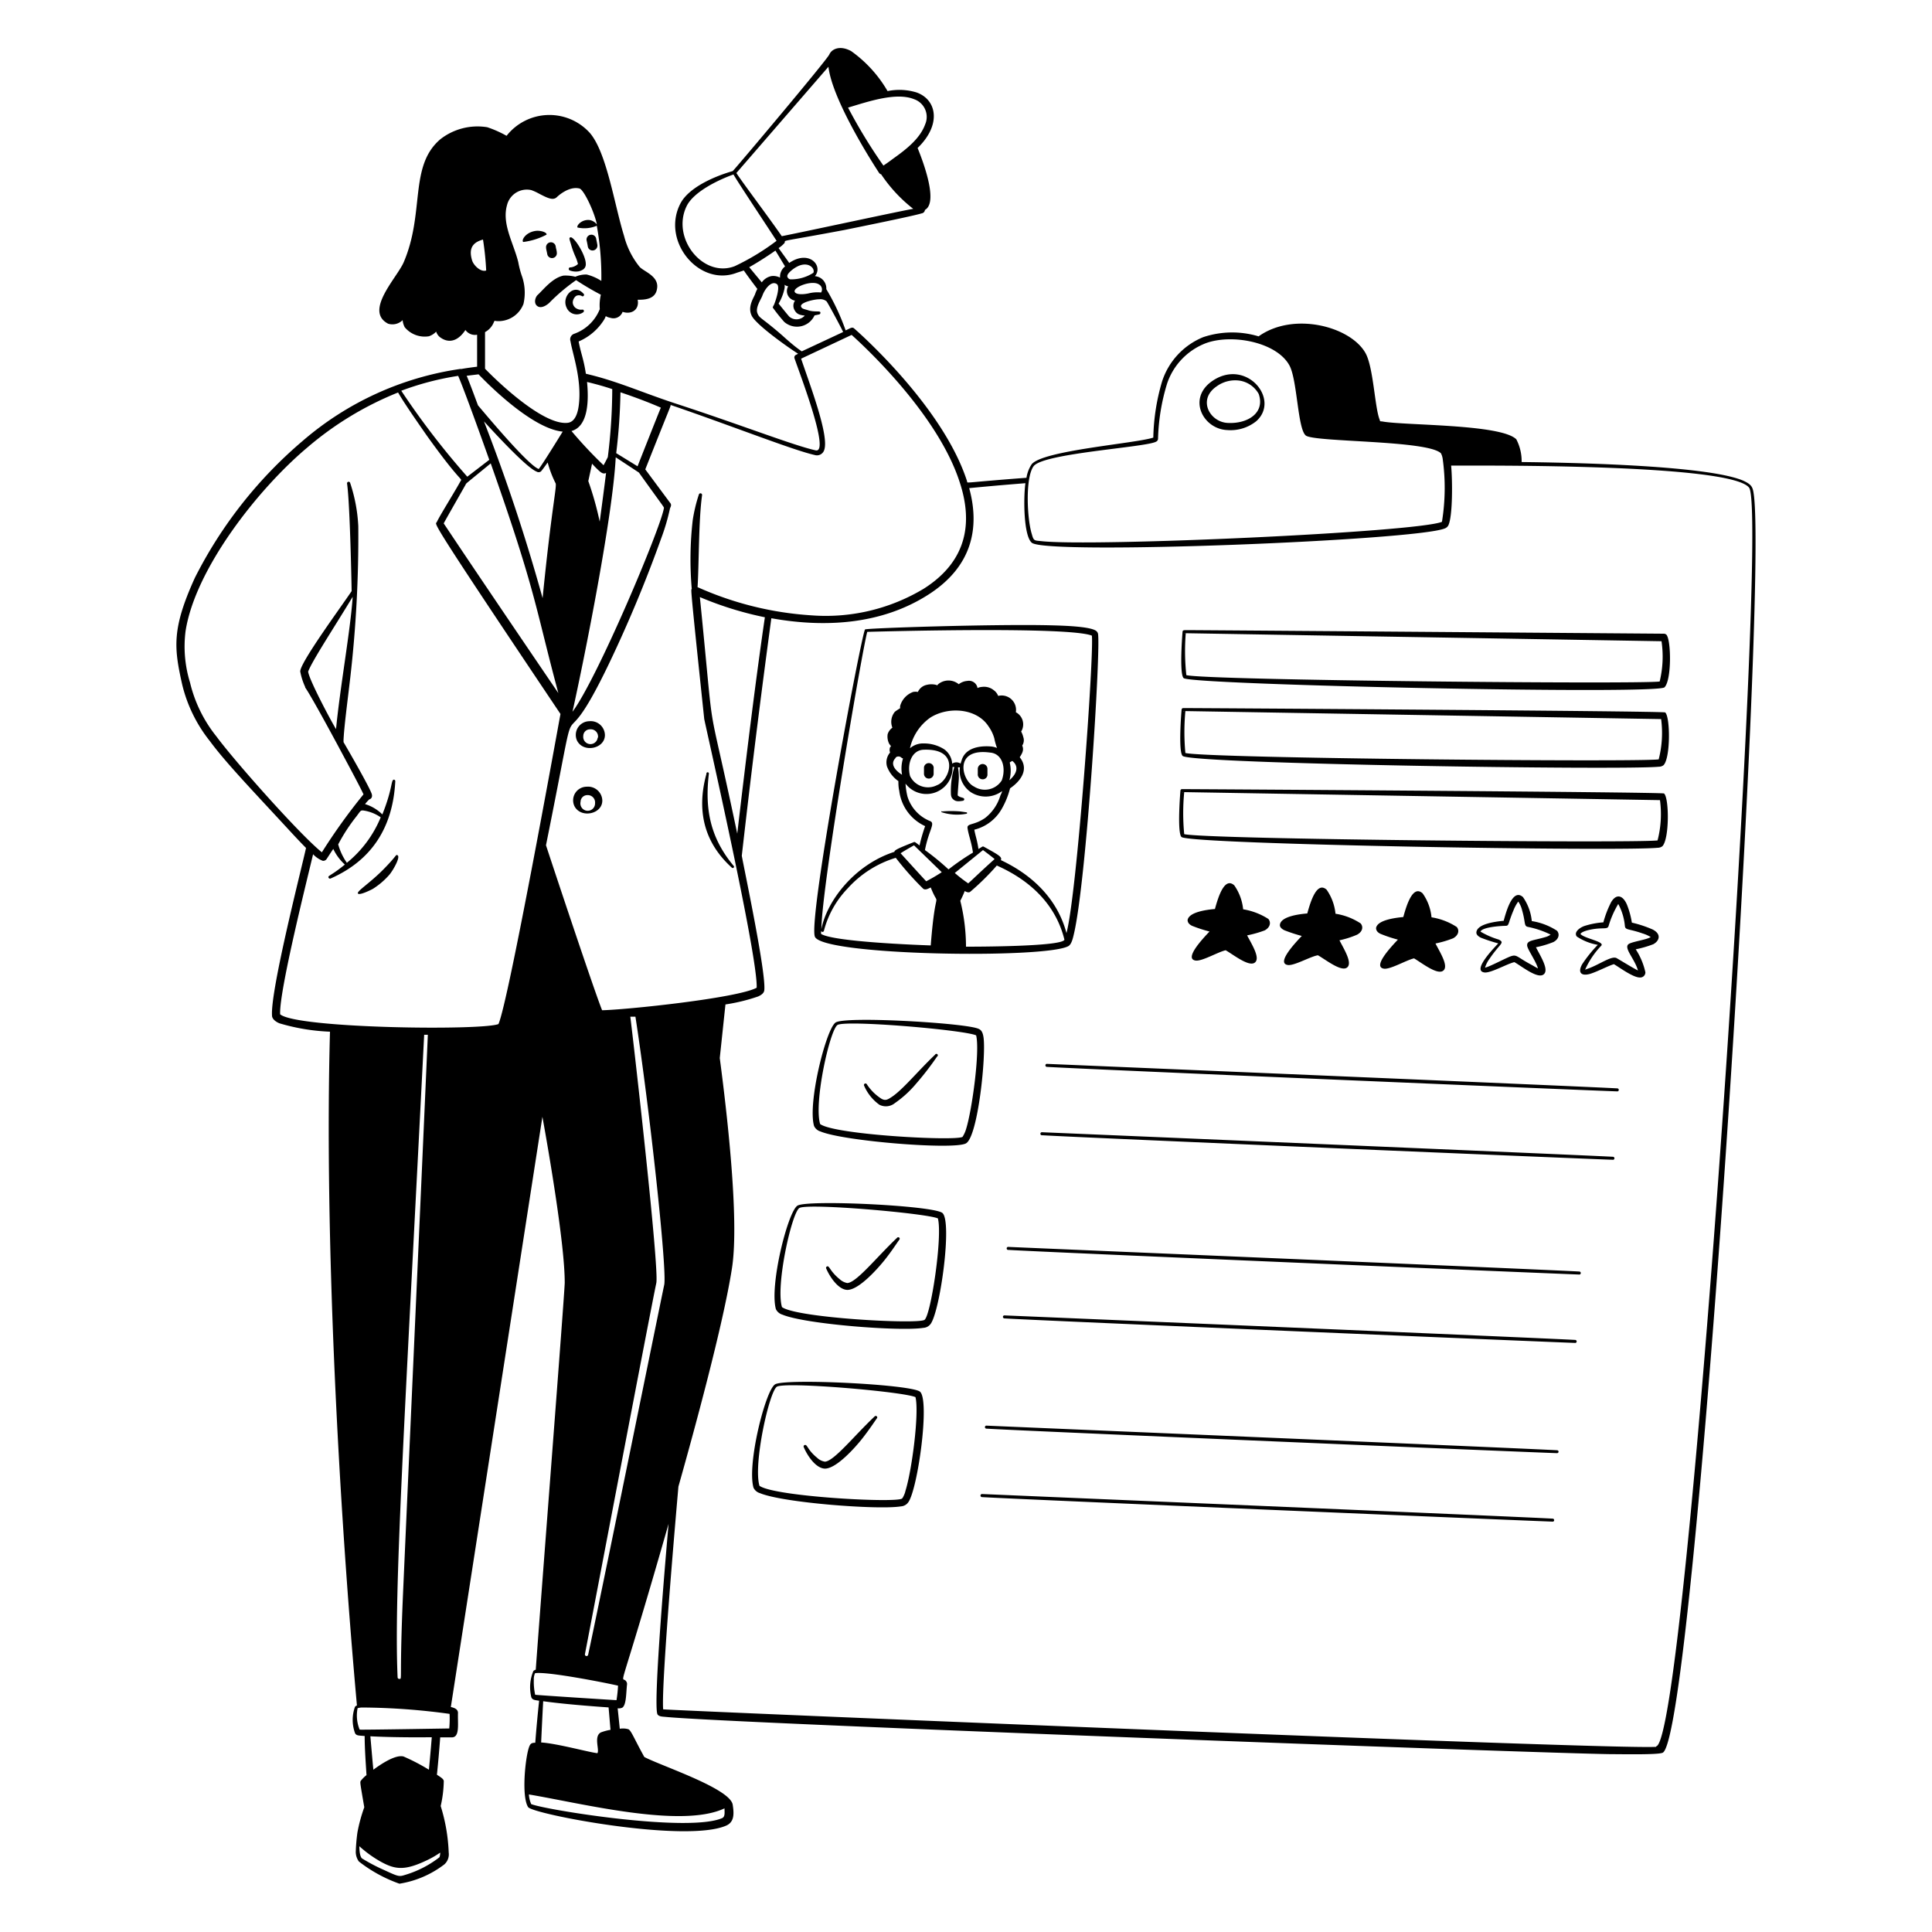 <svg xmlns="http://www.w3.org/2000/svg" viewBox="0 0 200 200" id="Get-A-Job-Promotion-1--Streamline-Milano.svg"><desc>Get A Job Promotion 1 Streamline Illustration: https://streamlinehq.com</desc><g fill="#000000"><path d="M181.55 51.17c-0.11 -0.75 -0.19 -1 -1.13 -1.43 -3.93 -1.63 -18.65 -1.86 -22.9 -1.91a4.91 4.91 0 0 0 -0.55 -2.35c-1.59 -1.61 -11.76 -1.42 -13.92 -1.86 -0.2 0 -0.18 0 -0.23 -0.18 -0.51 -1.25 -0.64 -5.44 -1.47 -6.9 -1.55 -2.74 -7.43 -4.31 -11.06 -1.72a9.49 9.49 0 0 0 -5.73 0.08 7.42 7.42 0 0 0 -4.26 4.58 21.81 21.81 0 0 0 -0.91 5.82c-1.85 0.61 -11.49 1.33 -12.6 2.77a3.51 3.51 0 0 0 -0.53 1.39c-6.8 0.51 -6.07 0.6 -6.15 0.36C97.57 41.91 88.42 34 88.42 34c-0.21 -0.19 -0.42 0 -0.88 0.2a23.7 23.7 0 0 0 -2 -4.27 1.27 1.27 0 0 0 -1.18 -1.34c0.9 -1.07 -0.6 -2.78 -2.66 -1.37 -0.35 -0.51 -0.72 -1 -1.1 -1.54a2.92 2.92 0 0 0 0.61 -0.52c0.21 -0.38 -1 0 6.19 -1.35 1.33 -0.27 7.2 -1.46 8 -1.72a0.4 0.4 0 0 0 0.35 -0.36c1.4 -0.77 -0.16 -4.93 -0.76 -6.41 2.49 -2.41 2 -5 -0.11 -5.75a6.06 6.06 0 0 0 -3 -0.14 13.19 13.19 0 0 0 -3.77 -4.14c-1.13 -0.62 -2 -0.24 -2.26 0.35s-9.88 12 -10 12.07c-1.82 0.52 -4.51 1.66 -5.4 3.33 -2.06 3.91 1.94 8.71 5.84 7.19L77 28c0.42 0.61 0.94 1.3 1.4 1.91a3.2 3.2 0 0 0 -0.22 0.5c-0.11 0.36 -0.84 1.32 -0.36 2.28s3.8 3.3 4.8 3.93l-0.21 0.11a0.29 0.29 0 0 0 -0.16 0.37c0.58 1.7 3.71 9.84 2.19 9.52 -2.22 -0.48 -7.71 -2.63 -14.39 -4.81 -3.67 -1.2 -6.13 -2.36 -9.4 -3.12 -0.24 -1.57 -0.51 -2.07 -0.75 -3.34a5.78 5.78 0 0 0 2.62 -2.23c0.36 -0.6 -0.06 -0.36 0.7 -0.21a1 1 0 0 0 1.23 -0.63c0.9 0.31 1.76 -0.2 1.56 -1.25 0.64 0 1.82 0 2 -1.11 0.27 -1.34 -1.39 -1.81 -1.81 -2.31a8.42 8.42 0 0 1 -1.6 -3.2c-1 -3.2 -1.78 -8.6 -3.54 -10.65a5.64 5.64 0 0 0 -8.62 0.3 11.34 11.34 0 0 0 -2 -0.89 6.25 6.25 0 0 0 -4.85 1.24C42.31 17.2 44 22 41.79 27.15c-0.69 1.6 -4.13 5.05 -1.61 6.36a1.5 1.5 0 0 0 1.5 -0.37 2 2 0 0 0 0.22 0.74 2.69 2.69 0 0 0 2.5 0.93 1.8 1.8 0 0 0 0.75 -0.48 1.24 1.24 0 0 0 0.35 0.54c0.82 0.65 1.82 0.59 2.68 -0.71a1.21 1.21 0 0 0 1.21 0.49v3.31c-0.55 0.07 -1.1 0.14 -1.65 0.24a0.36 0.36 0 0 0 -0.14 0 32 32 0 0 0 -16.3 7.47 45.42 45.42 0 0 0 -11.13 14.15c-2.41 5.3 -2.15 7.26 -1.32 11a15 15 0 0 0 2.87 5.89c1.52 2.06 3.87 4.54 7.27 8.21 0.81 0.87 1.83 2 2.69 2.86 -0.46 2.1 -3.71 14.79 -3.52 17.36 0 0.26 0.24 0.57 0.76 0.79a21.19 21.19 0 0 0 5.24 0.87c-0.59 21.23 0.92 49.08 2.79 69.75a0.49 0.49 0 0 0 -0.2 0.13 4 4 0 0 0 0 2.73c0.13 0.27 0.38 0.25 1 0.3 0 1.28 0.11 2.76 0.19 4.05a3.41 3.41 0 0 0 -0.6 0.6c-0.07 0.16 -0.08 0.11 0.37 2.73a16.24 16.24 0 0 0 -0.71 2.61 18.28 18.28 0 0 0 -0.17 2 1.69 1.69 0 0 0 0.32 1 14.82 14.82 0 0 0 4.2 2.3 10.29 10.29 0 0 0 4.65 -2 1.39 1.39 0 0 0 0.45 -1.22 18.38 18.38 0 0 0 -0.83 -4.82 12.27 12.27 0 0 0 0.32 -2.61c-0.06 -0.19 -0.17 -0.28 -0.71 -0.63 0.13 -1.24 0.25 -2.64 0.34 -3.87h1.25c0.79 -0.05 0.55 -1.43 0.59 -2.53 0 -0.39 -0.38 -0.53 -0.74 -0.61l9.48 -61.1c0.69 3.8 2.32 13.3 2.31 17.18 0 0.94 -2.41 31.94 -3 40.06a0.51 0.51 0 0 0 -0.25 0.14 4.36 4.36 0 0 0 -0.21 2.7c0.11 0.3 0.39 0.3 0.81 0.37 -0.15 1.4 -0.29 2.9 -0.4 4.35 -0.4 0 -0.52 0.1 -0.65 0.47 -0.39 1.12 -0.79 5.09 -0.09 6.19 0.47 0.73 16.32 3.76 20.52 1.91 0.84 -0.38 0.8 -1.24 0.66 -2.15 -0.24 -1.64 -7 -3.89 -9 -4.87 -0.19 -0.1 -0.15 -0.07 -0.23 -0.22 -1 -1.82 -1.28 -2.59 -1.57 -2.73a2 2 0 0 0 -0.89 -0.05c-0.07 -0.69 -0.14 -1.36 -0.22 -2.12a0.8 0.8 0 0 0 0.49 -0.07c0.42 -0.3 0.38 -1.56 0.48 -2.4a0.45 0.45 0 0 0 -0.09 -0.32c-0.54 -0.79 -1 2.53 4.39 -16.3 -0.18 2.1 -1.66 18.9 -1.14 19.73 0.15 0.21 0.44 0.22 0.8 0.25 6.63 0.67 90.84 3.78 97.91 3.86 1.21 0 5 0.08 5.36 -0.16 3.36 -2.04 10.86 -119.75 9.41 -130.26zM107 48.26c1 -1.35 11.65 -1.95 12.68 -2.54a0.34 0.34 0 0 0 0.2 -0.29 21.17 21.17 0 0 1 0.94 -5.73 6.8 6.8 0 0 1 4 -4.17c2.71 -1 7.32 -0.12 8.65 2.28 0.83 1.47 0.85 6.56 1.7 7.27s12.65 0.47 14 1.85a1.87 1.87 0 0 1 0.17 0.52 21.86 21.86 0 0 1 -0.07 6.57c-2.73 1.09 -36.22 2.59 -41.46 2 -0.74 -0.08 -0.8 0 -1 -0.74 -0.49 -1.55 -0.69 -5.84 0.19 -7.02zM81.22 29.83c0.07 -0.58 -0.19 -0.31 0.37 -0.19a1 1 0 0 0 0.71 1.48 0.91 0.91 0 0 0 -0.08 0.92c0.24 0.5 0.58 0.57 1.09 0.63a1.14 1.14 0 0 1 -1.6 0.11c-0.09 -0.09 -0.53 -0.63 -1.11 -1.35a5.16 5.16 0 0 0 0.62 -1.6zm3.57 -0.38a0.59 0.59 0 0 1 0.21 0.83 3.72 3.72 0 0 0 -1.29 0.09c-0.45 0.1 -1.24 0.17 -1.43 -0.13 -0.28 -0.48 1.77 -1.3 2.51 -0.79zm-2.11 -1.93c1.09 -0.45 1.71 0.31 1.52 0.72a4.24 4.24 0 0 1 -2.35 0.68 0.33 0.33 0 0 1 -0.24 -0.11c-0.22 -0.21 -0.07 -0.43 0.12 -0.63a3.21 3.21 0 0 1 0.95 -0.66zm-1.75 -3.07c-1.23 -1.79 -4.22 -5.77 -4.7 -6.54l9.53 -11c0.34 3 3.62 8.5 5.25 11a0.41 0.41 0 0 0 0.21 0.14 15.28 15.28 0 0 0 3.32 3.57c-0.78 0.1 -10.79 2.27 -13.61 2.83zm13.7 -14.18a1.94 1.94 0 0 1 1.14 2.61c-0.54 1.49 -2 2.61 -3.32 3.55 -0.36 0.27 -0.71 0.52 -1 0.71a54.2 54.2 0 0 1 -3.66 -6c2.04 -0.61 4.98 -1.63 6.84 -0.87zM76.07 27.55c-3.25 1.27 -6.6 -2.86 -5 -6.19 0.71 -1.5 3.29 -2.74 4.86 -3.3 0.41 0.75 3.87 5.94 4.46 6.87a24.4 24.4 0 0 1 -4.32 2.62zm1.49 0.11c0.87 -0.49 1.9 -1.15 2.71 -1.72 0.33 0.53 0.67 1.11 1 1.64a1.35 1.35 0 0 0 -0.52 1.16 1.5 1.5 0 0 0 -0.89 -0.16 1.62 1.62 0 0 0 -1 0.65zM81 34.74c-2.19 -1.91 -2.39 -1.76 -2.6 -2.34s0.39 -1.43 0.52 -1.79c0.22 -0.64 0.92 -1.61 1.5 -1.2 0.39 0.27 -0.16 1.83 -0.3 2.15a1.21 1.21 0 0 0 -0.13 0.27 18.05 18.05 0 0 0 1.19 1.49 2 2 0 0 0 3.14 -0.67l0.48 -0.1a0.17 0.17 0 0 0 0.13 -0.18c0 -0.26 -0.58 0 -1.36 -0.28 -0.34 -0.1 -0.56 -0.13 -0.64 -0.34 -0.18 -0.43 1.4 -0.78 1.89 -0.77a1 1 0 0 1 0.74 0.21c0.1 0.09 1.53 2.74 1.72 3.18l-4.28 2c-0.57 -0.37 -1.32 -1.01 -2 -1.63zm3.33 12.36a0.79 0.79 0 0 0 1 -0.54c0.5 -1.5 -1.45 -6.62 -2.4 -9.43l5.23 -2.46c1.21 1.09 9 8.24 11.23 15.38 1.28 4 0.79 8 -3.76 10.89A19.67 19.67 0 0 1 84 63.7a34 34 0 0 1 -11.79 -2.92c0.15 -2.15 0.1 -6.94 0.47 -9.53a0.17 0.17 0 0 0 -0.33 -0.07 16.47 16.47 0 0 0 -0.64 2.67 35.75 35.75 0 0 0 -0.1 7.11c-0.08 0.16 -0.2 -0.68 1.29 13.45 0 0.17 5.58 24.55 5.43 27.84 -2 1.08 -13.49 2.28 -16 2.33 -0.79 -1.93 -5.13 -15 -5.81 -17.08 4 -19.83 0.71 -6.7 6.5 -18.75a137.46 137.46 0 0 0 5.42 -13 21.93 21.93 0 0 0 0.92 -3.13c0.08 -0.18 0.19 -0.37 0 -0.58l-2.56 -3.45c2.72 -6.87 2.63 -6.5 2.62 -6.67 6.45 2.21 12.65 4.67 14.91 5.18zM72.45 61.81a35.29 35.29 0 0 0 6.73 2.09c-0.85 5.77 -1.83 13.57 -2.86 22.4 -3.4 -16.16 -2.17 -7.55 -3.87 -24.49zM41.66 166.42c-0.3 7.71 0 7.37 -0.33 7.38a0.17 0.17 0 0 1 -0.17 -0.16c-0.39 -8.74 0.66 -25.32 2.75 -66.52h0.38c-0.67 15.45 -2.56 57.41 -2.63 59.3zm6.69 -117.1a80.62 80.62 0 0 1 -6.81 -8.87 29.4 29.4 0 0 1 5.89 -1.54c0.66 1.52 2.66 7.11 3.22 8.69l-2.28 1.75zm1.19 -10.57c1.92 2 5.92 5.67 8.71 5.93 -0.29 0.47 -2.12 3.44 -2.48 3.87 -1.07 -0.35 -5.51 -5.67 -6.29 -6.59 -0.31 -0.83 -0.83 -2.25 -1.17 -3.06zm-3.6 15.52v-0.1c0 -0.04 2.06 -3.64 2.26 -4 0.09 -0.17 -0.22 0.11 2.6 -2.2 4.74 13.44 4.58 14.78 7 23.78C44.48 52.16 46 54.17 45.94 54.27zm12.77 -9.34zm-2 3A11.43 11.43 0 0 0 57.5 50c0.2 0.22 -0.38 2.35 -1.33 11.92a191.63 191.63 0 0 0 -6.07 -18.3c0.8 0.87 4.36 4.78 5.45 5.2a0.39 0.39 0 0 0 0.45 -0.02c0.11 -0.12 0.37 -0.47 0.69 -0.92zm2.53 25.86c1.33 -6 4.19 -20.36 4.5 -26.45l2.4 1.58c2.86 4 2.6 3.54 2.58 3.72 -0.37 2.13 -6.94 17.74 -9.5 21.1zM66 48.27l-2.21 -1.36a60.24 60.24 0 0 0 0.44 -6.3c1.39 0.47 2.83 1 4.18 1.59 -0.24 0.57 -1.96 4.92 -2.41 6.07zM62.08 54a32.63 32.63 0 0 0 -1.18 -4.2c0.05 -0.22 0.26 -1.19 0.39 -1.8a10.38 10.38 0 0 0 0.73 0.74c0.25 0.22 0.45 0.35 0.72 0.22 -0.21 1.68 -0.42 3.28 -0.66 5.04zm1.3 -13.68a57.39 57.39 0 0 1 -0.46 7c-0.18 0.36 -0.33 0.65 -0.44 0.84a44.41 44.41 0 0 1 -3.32 -3.54c1.77 -0.49 1.79 -3.24 1.61 -5.08 0.91 0.22 1.78 0.46 2.61 0.74zm-12.22 -7c0.06 -0.17 0 -0.12 0.15 -0.09a2.77 2.77 0 0 0 2.88 -1.77A5.2 5.2 0 0 0 54 28.5a9.72 9.72 0 0 1 -0.35 -1.37c-0.5 -2 -1.72 -3.95 -1.16 -5.91A2.11 2.11 0 0 1 55 19.68a5.34 5.34 0 0 1 0.79 0.36c0.85 0.44 1.46 0.76 1.86 0.36 0 0 1.21 -1.19 2.36 -0.88 0.46 0.18 1.54 2.47 1.78 3.72a1.2 1.2 0 0 0 -0.74 -0.46c-0.82 -0.1 -1.39 0.57 -1.27 0.77a3.29 3.29 0 0 0 2 -0.18 29.29 29.29 0 0 1 0.47 5.71 5.05 5.05 0 0 0 -1.51 -0.66 2.68 2.68 0 0 0 -1.18 0.23 4.14 4.14 0 0 0 -1.22 -0.12c-1.15 0.22 -2.1 1.47 -2.68 2 -0.26 0.24 -0.45 0.9 0 1.18s1.1 -0.23 1.3 -0.46A19.67 19.67 0 0 1 59.64 29a29.16 29.16 0 0 0 2.56 1.51 4.82 4.82 0 0 0 -0.11 1.49 4.46 4.46 0 0 1 -2.64 2.55 0.61 0.61 0 0 0 -0.39 0.79c0.2 1.25 1.16 3.86 0.87 6.49 -0.09 0.82 -0.35 1.85 -1.17 1.94 -2.4 0.27 -6.86 -3.86 -8.55 -5.6v-3.79a2 2 0 0 0 0.95 -1.13zM50 24.8a29.61 29.61 0 0 1 0.33 3.2c-0.57 0.2 -1.33 -0.55 -1.47 -1.08 -0.32 -1.1 -0.04 -1.8 1.14 -2.12zM29 105c-0.12 -2.39 2.84 -14.13 3.41 -16.57a2.72 2.72 0 0 0 1 0.68 0.43 0.43 0 0 0 0.43 -0.23c0.07 -0.1 0.31 -0.48 0.66 -1a5.19 5.19 0 0 0 1.2 1.62c-1.49 1.22 -1.81 1.13 -1.68 1.37a0.16 0.16 0 0 0 0.21 0.07c4.26 -1.88 6.44 -5.29 6.69 -10.06a0.16 0.16 0 0 0 -0.13 -0.17c-0.34 0 -0.1 0.82 -1.21 3.6a4.31 4.31 0 0 0 -1.79 -1.07 4.15 4.15 0 0 1 0.44 -0.49c0.23 -0.06 0.36 -0.29 0.23 -0.62 -0.33 -0.87 -2.38 -4.42 -2.9 -5.31a0.86 0.86 0 0 0 0 -0.17c0.06 -1.39 0.39 -3.85 0.7 -6.5a127.68 127.68 0 0 0 0.83 -15.68 16.57 16.57 0 0 0 -0.84 -4.47 0.16 0.16 0 1 0 -0.32 0.07c0.31 2.2 0.47 10.92 0.47 11.12 -0.93 1.41 -5.34 7.39 -5.32 8.32a6.8 6.8 0 0 0 0.52 1.62c0 0.26 -0.61 -1.36 3.44 6.16 0.53 1 2.16 4 2.59 4.94a61 61 0 0 0 -4.31 6c-2.25 -1.8 -9 -9.4 -10.92 -12a14.15 14.15 0 0 1 -2.73 -5.58 12.63 12.63 0 0 1 -0.46 -5.32c1 -6.45 7.52 -14.73 12.6 -19a33.66 33.66 0 0 1 9.4 -5.7c0.57 1 1.76 2.72 3 4.5 3.65 5.09 3.67 4.32 3.45 4.7 -0.54 1 -2.18 3.62 -2.44 4.21 -0.14 0.33 -1.3 -1.15 12.8 19.87 -0.45 2.44 -5.39 29.81 -6.42 32.1 -1.74 0.69 -20.87 0.46 -22.6 -1.01zm6.91 -15.68a6.2 6.2 0 0 1 -0.9 -1.91 18.26 18.26 0 0 1 1.89 -2.9c0.43 -0.57 0.41 -0.63 0.7 -0.61a4.2 4.2 0 0 1 1.81 0.71 11.88 11.88 0 0 1 -3.53 4.73zm-1.1 -13.8c-0.61 -1 -2.85 -5.23 -2.91 -6 0.42 -1.12 2.65 -4.5 4.61 -7.74 -0.23 3.46 -1.31 9.36 -1.73 13.76zm10.76 116.26a1.66 1.66 0 0 1 -0.06 0.44 0.22 0.22 0 0 1 -0.08 0.09 10.79 10.79 0 0 1 -3.43 1.76c-0.68 0.21 -0.69 0.23 -2.18 -0.46a19 19 0 0 1 -2.35 -1.23c-0.24 -0.22 -0.27 -0.94 -0.27 -1.26a12 12 0 0 0 2.27 1.63c1.42 0.77 2.39 0.91 4.56 -0.1a9.56 9.56 0 0 0 1.54 -0.87zm-0.88 -11.85c-0.09 1.11 -0.19 2.25 -0.29 3.27a20.87 20.87 0 0 0 -2.63 -1.37c-0.86 -0.22 -2.4 0.84 -3.12 1.37 -0.08 -0.78 -0.16 -1.76 -0.31 -3.46 1.13 0.06 2.47 0.09 3.6 0.1 3.06 0.03 2.77 -0.06 2.75 0.09zm1.81 -1c-0.1 0 -8.91 0.15 -9.27 0.12a3.85 3.85 0 0 1 -0.21 -2.22 2.15 2.15 0 0 1 0.42 -0.07 68.72 68.72 0 0 1 9.1 0.66 10.82 10.82 0 0 1 -0.04 1.58zm16.5 -2.18c0.07 0.76 0.13 1.55 0.2 2.32a5.37 5.37 0 0 0 -1 0.27c-0.77 0.41 -0.11 1.83 -0.36 2.15 -0.94 -0.11 -4.13 -1 -5.82 -1.11 0.06 -1.35 0.14 -3 0.21 -4.27 1.98 0.28 4.87 0.51 6.77 0.64zm12 10.45c0 0.4 0.08 0.83 -0.22 1 -3.49 1.55 -18.34 -0.85 -19.79 -1.44a2.93 2.93 0 0 1 -0.24 -1c5.52 0.93 15.8 3.55 20.25 1.44zM63.82 176c-0.1 0 -8.14 -0.51 -8.42 -0.56a6.38 6.38 0 0 1 -0.14 -1.56 1.44 1.44 0 0 1 0.13 -0.67c1.21 -0.21 7.37 1 8.59 1.29a13.44 13.44 0 0 1 -0.16 1.5zm4.94 -43c-0.63 3 -6.86 33.65 -7.88 38.32a0.17 0.17 0 0 1 -0.33 -0.07c0.82 -4.23 6.71 -35.2 7.39 -38.43 0.32 -1.51 -2.37 -25.05 -2.69 -27.57h0.53c1.46 9.44 3.29 26.22 2.98 27.75zm102.68 47.83c-4.23 0.33 -101.91 -3.77 -102.79 -3.88 -0.21 -2.63 1.35 -20.43 1.58 -23.06 1.6 -5.67 4.65 -16.8 5.55 -22.65 0.78 -5.11 -0.59 -16.55 -1.27 -21.71 0.2 -1.86 0.39 -3.71 0.59 -5.55a18.92 18.92 0 0 0 3.39 -0.83c0.3 -0.14 0.6 -0.33 0.63 -0.65 0.19 -1.78 -2 -12.12 -2.33 -13.91C77.89 78.85 79 70.26 79.85 64c5.57 1 11.38 0.65 16.2 -2.41 4.64 -2.94 5.39 -7 4.28 -11.06 1.85 -0.18 3.8 -0.35 5.82 -0.51 -0.22 1.61 -0.18 5.5 0.67 6.17 1.61 1.28 39.59 -0.23 42.73 -1.48a0.7 0.7 0 0 0 0.37 -0.3c0.48 -0.92 0.44 -4.77 0.3 -6.21 3.11 0 29 -0.2 30.85 2.29 2.09 2.82 -6.36 130.02 -9.63 130.29z" stroke-width="1"></path><path d="M101.81 107.36c-0.11 -0.69 -0.34 -0.82 -0.72 -0.93 -2 -0.58 -13.61 -1.24 -14.59 -0.58s-2.91 8.33 -2.23 10.71a1.06 1.06 0 0 0 0.67 0.57c2.37 1 13.82 1.93 15.06 1.23s2.1 -9.11 1.81 -11zm-1.81 9.55a3.1 3.1 0 0 1 -0.36 0.78c-0.8 0.45 -13.26 -0.22 -14.74 -1.33 -0.67 -2.23 1 -9.7 1.79 -10.25s13.08 0.5 14.36 1.07c0.41 1.67 -0.44 7.82 -1.05 9.73zm-2.45 8.65c-1 -0.77 -14 -1.39 -15 -0.75s-2.91 8.27 -2.23 10.71a1.09 1.09 0 0 0 0.67 0.57c2.39 1 12.27 1.75 14.58 1.37a1 1 0 0 0 0.77 -0.41c0.99 -1.37 2.26 -10.64 1.21 -11.49zm-1.86 11.08c-0.82 0.46 -13.21 -0.21 -14.74 -1.33 -0.67 -2.23 1 -9.7 1.79 -10.25s13.19 0.54 14.35 1.07c0.5 1.87 -0.74 10.14 -1.4 10.51zm-0.46 7.42c-1 -0.76 -14 -1.39 -15 -0.75S77.32 151.57 78 154a1.06 1.06 0 0 0 0.67 0.57c2.39 1 12.27 1.75 14.58 1.37a1 1 0 0 0 0.77 -0.42c0.98 -1.32 2.27 -10.6 1.21 -11.46zm-1.51 10.31c0 0.12 -0.25 0.72 -0.36 0.77 -0.82 0.46 -13.21 -0.22 -14.74 -1.33 -0.66 -2.22 1 -9.69 1.79 -10.25s13.07 0.5 14.36 1.07c0.4 1.62 -0.37 7.63 -1.05 9.74z" stroke-width="1"></path><path d="M96.8 109.18c-1.79 1.7 -3.38 3.67 -4.54 4.41 -0.41 0.27 -0.62 0.36 -1 0.16a5 5 0 0 1 -1.54 -1.53 0.16 0.16 0 0 0 -0.28 0.14 4.71 4.71 0 0 0 1.59 2 1.47 1.47 0 0 0 1.61 -0.17 11.12 11.12 0 0 0 2.19 -2 30 30 0 0 0 2.17 -2.81 0.15 0.15 0 1 0 -0.2 -0.2zm-3.93 18.95c-2.16 2.05 -4.21 4.65 -5.16 4.69a1.61 1.61 0 0 1 -0.79 -0.4c-1.06 -0.87 -1.06 -1.46 -1.32 -1.31a0.15 0.15 0 0 0 -0.07 0.21c0.37 0.86 1.25 2.19 2.19 2.21 1.2 0 3.16 -2.22 3.87 -3.11s1.23 -1.71 1.51 -2.09a0.15 0.15 0 0 0 -0.23 -0.2zm-2.33 18.5c-2.12 2 -4.22 4.65 -5.15 4.68a1.49 1.49 0 0 1 -0.8 -0.4c-1.07 -0.87 -1 -1.45 -1.32 -1.31a0.16 0.16 0 0 0 -0.06 0.22c0.36 0.86 1.24 2.19 2.19 2.21 1.2 0 3.16 -2.22 3.86 -3.11s1.24 -1.71 1.51 -2.09c0.14 -0.15 -0.09 -0.35 -0.23 -0.2zm76.91 -33.96c-3.23 -0.19 -55.78 -2.4 -59.11 -2.54a0.16 0.16 0 0 0 0 0.31c3.39 0.22 56.91 2.48 59.12 2.54a0.16 0.16 0 0 0 -0.01 -0.31zm-3.93 18.96c-3.23 -0.19 -55.78 -2.4 -59.11 -2.55a0.16 0.16 0 1 0 0 0.31c3.39 0.22 56.9 2.48 59.11 2.55a0.16 0.16 0 0 0 0 -0.31zm-2.33 18.5c-3.23 -0.19 -55.78 -2.4 -59.11 -2.55a0.16 0.16 0 0 0 0 0.31c3.38 0.22 56.9 2.48 59.11 2.54a0.15 0.15 0 1 0 0 -0.3zm5.81 -30.38c-3.23 -0.18 -55.78 -2.4 -59.1 -2.54a0.16 0.16 0 1 0 0 0.31c3.38 0.22 56.9 2.48 59.11 2.54a0.16 0.16 0 0 0 -0.01 -0.31zm-3.91 18.96c-3.23 -0.19 -55.78 -2.4 -59.11 -2.54 -0.2 0 -0.22 0.29 0 0.31 3.39 0.22 56.91 2.47 59.12 2.54a0.16 0.16 0 0 0 -0.01 -0.31zm-2.33 18.5c-3.22 -0.19 -55.77 -2.4 -59.1 -2.55a0.16 0.16 0 0 0 0 0.32c3.39 0.21 56.9 2.47 59.11 2.54a0.16 0.16 0 0 0 -0.01 -0.31zM110.6 97.94c0.31 -0.18 0.45 -0.75 0.54 -1.13 1.32 -5.35 2.84 -29.85 2.52 -31.23a0.53 0.53 0 0 0 -0.15 -0.24c-0.57 -0.52 -3.72 -0.58 -4.81 -0.61 -5.71 -0.14 -19 0.29 -19.15 0.43 -0.37 0.45 -5.88 29.8 -5.2 31.79s23.89 2.32 26.25 0.99zM85 96.68a2.33 2.33 0 0 1 0 -0.32 0.15 0.15 0 0 0 0.29 0 9.91 9.91 0 0 1 2.44 -4.37 11 11 0 0 1 5 -3.19 31.05 31.05 0 0 0 2.84 3.2c0.23 0.17 0.5 0 0.78 -0.13 1 2.53 0.52 -0.74 0 6 -1.49 -0.05 -10.06 -0.38 -11.35 -1.19zM96.29 85a4 4 0 0 1 -2.35 -2.55 7.5 7.5 0 0 1 -0.2 -1.33 2.71 2.71 0 0 0 4.87 -1.72h0.18a8.65 8.65 0 0 0 -0.35 2.81 0.88 0.88 0 0 0 0.11 0.4c0.3 0.38 0.6 0.37 1.11 0.29a0.17 0.17 0 0 0 0.16 -0.15c0 -0.23 -0.4 -0.13 -0.68 -0.41 0 -0.34 0.11 -1.49 0.12 -1.78 0 -1.26 -0.25 -1.12 0.11 -1.12a2.66 2.66 0 0 0 1.12 2.56 2.84 2.84 0 0 0 3.24 -0.1c0 0.13 -0.1 0.28 -0.18 0.48a4.62 4.62 0 0 1 -1.55 2.28c-1.17 0.82 -1.92 0.53 -1.84 1.08 0.12 0.79 0.39 1.35 0.56 2.52A25.39 25.39 0 0 0 98.19 90a26 26 0 0 0 -2.44 -2c0.4 -2.09 1.1 -2.75 0.54 -3zm3.23 -6.21a2.58 2.58 0 0 0 -0.08 0.26 0.78 0.78 0 0 0 -0.87 0 2 2 0 0 0 -0.82 -1.48 3.88 3.88 0 0 0 -2.1 -0.61 2.08 2.08 0 0 0 -1.45 0.5 5.25 5.25 0 0 1 2.13 -3.19c1.88 -1.17 4.8 -0.94 6 0.92a4 4 0 0 1 0.6 1.24 6.37 6.37 0 0 0 0.28 1 2.12 2.12 0 0 0 -0.68 -0.16c-1.3 -0.09 -2.69 0.22 -3.01 1.54zM97 81.28a2.06 2.06 0 0 1 -2.79 -0.94c-0.34 -1.28 0.19 -2.72 1.45 -2.73 3.81 -0.13 2.67 3.18 1.34 3.67zm5.54 -3.37c1.26 0.14 1.62 1.64 1.16 2.88a2.07 2.07 0 0 1 -2.87 0.63c-1.29 -0.62 -2.15 -4.05 1.69 -3.51zm2 1 0.25 -0.14c0.57 0.43 0.67 1.16 -0.3 2a3.57 3.57 0 0 0 0.05 -1.77zm-11.83 -0.48a0.43 0.43 0 0 1 0.6 0 0.33 0.33 0 0 0 0.17 0.08 3.52 3.52 0 0 0 -0.1 1.69c-0.71 -0.43 -1.28 -1.12 -0.67 -1.73zm7.5 13a14.06 14.06 0 0 1 -1.37 -1.06l2.92 -2.37c0.23 0.17 0.86 0.64 1.2 0.93 -1.66 1.49 -2.36 2.2 -2.75 2.53zm-2.72 -1.14a18.51 18.51 0 0 1 -1.61 0.94c-0.28 -0.29 -2.65 -2.9 -2.65 -2.9 0.39 -0.26 1.13 -0.68 1.39 -0.82zM100 98a19.81 19.81 0 0 0 -0.59 -4.75c0.66 -1.29 0.3 -1 0.68 -0.91a0.39 0.39 0 0 0 0.32 0 25.93 25.93 0 0 0 2.78 -2.74c3.41 1.51 6.1 4 7 7.68 -0.27 0.72 -9.3 0.72 -10.19 0.72zM89.78 65.41c2.51 -0.07 20.91 -0.55 23.25 0.39 0.23 2 -1.54 26.75 -2.63 30.79 -0.93 -3.5 -3.49 -6 -6.79 -7.55 0.15 -0.33 -0.21 -0.53 -1.77 -1.39a0.15 0.15 0 0 0 -0.16 0l-0.39 0.24c-0.15 -1 -0.3 -1.29 -0.43 -2a4.51 4.51 0 0 0 2.87 -2.21 8.38 8.38 0 0 0 0.83 -2.07c1.25 -0.86 1.94 -2.06 1 -3.22 0.27 -0.42 0.46 -0.76 0.26 -1.21a1 1 0 0 0 0.11 -0.88 2.32 2.32 0 0 0 -0.22 -0.57 1.42 1.42 0 0 0 -0.55 -2 1.49 1.49 0 0 0 -1.83 -1.69 1.27 1.27 0 0 0 -0.43 -0.57 1.6 1.6 0 0 0 -1.17 -0.37c-0.76 0.06 -0.44 0.3 -0.6 -0.09a0.9 0.9 0 0 0 -1 -0.52 1.61 1.61 0 0 0 -0.88 0.34 1.67 1.67 0 0 0 -2.13 0c-0.15 0.16 -0.07 0.12 -0.2 0.07a2 2 0 0 0 -1 0 1.29 1.29 0 0 0 -0.9 0.73 1.36 1.36 0 0 0 -0.49 0 2.16 2.16 0 0 0 -1.35 1.46 1.72 1.72 0 0 0 0 0.23 5.07 5.07 0 0 0 -0.54 0.36 1.63 1.63 0 0 0 -0.26 1.65 1.31 1.31 0 0 0 -0.49 0.67 1.66 1.66 0 0 0 0.16 1 2.79 2.79 0 0 0 0.19 0.24l-0.1 0.12a0.77 0.77 0 0 0 0 0.54 1.57 1.57 0 0 0 -0.32 1.44A3.19 3.19 0 0 0 93 80.86c0 0.23 0 0.62 0.09 1a4.64 4.64 0 0 0 2.68 3.66 17.48 17.48 0 0 0 -0.58 2c-0.43 -0.32 -0.49 -0.4 -0.6 -0.34 -1.59 0.63 -2 0.82 -2 1 -4.13 1.33 -7 5.09 -7.56 8 0.03 -4.41 4.29 -29.26 4.75 -30.77zm82.48 16.73c-0.14 -0.15 -49.8 -0.46 -49.9 -0.45a0.16 0.16 0 0 0 -0.16 0.16c0 -0.1 -0.38 4.51 0.13 4.81 1.35 0.76 45.29 1.49 49.28 1.1a0.77 0.77 0 0 0 0.48 -0.16c0.73 -0.75 0.71 -5 0.17 -5.46zM122.39 82h0.06s-0.05 0.05 -0.06 0zm49.2 5c-2.28 0.29 -46.63 -0.1 -49 -0.65a22.54 22.54 0 0 1 0 -4.35l49.25 0.83a10.85 10.85 0 0 1 -0.25 4.17zm0.79 -13.25c-0.14 -0.15 -49.8 -0.46 -49.9 -0.45a0.17 0.17 0 0 0 -0.16 0.16c0 -0.1 -0.39 4.51 0.13 4.81 1.43 0.82 45.5 1.47 49.28 1.1a0.77 0.77 0 0 0 0.48 -0.16c0.73 -0.75 0.7 -5 0.17 -5.46zm-49.87 -0.14h0.06c0.06 0 -0.05 0.06 -0.06 0zm49.2 5c-2.15 0.29 -46.61 -0.1 -49 -0.66a23.28 23.28 0 0 1 0 -4.34l49.25 0.83a11 11 0 0 1 -0.25 4.16zm0.78 -12.92a0.41 0.41 0 0 0 -0.28 -0.09s-49.14 -0.38 -49.44 -0.37c-0.15 0 -0.36 0 -0.35 0.17 0 -0.1 -0.38 4.51 0.13 4.81 1.24 0.7 49 1.71 49.76 0.94s0.69 -5 0.18 -5.46zm-49.88 -0.14h0.06c0.06 0 -0.05 0.05 -0.06 0zm49.2 5c-2.29 0.29 -46.85 -0.12 -49 -0.66a23.26 23.26 0 0 1 -0.06 -4.34l49.25 0.83a10.86 10.86 0 0 1 -0.19 4.16zm-40.88 25.76c0.59 -0.33 0.65 -0.85 0.37 -1.18a6.88 6.88 0 0 0 -2.61 -1 5.21 5.21 0 0 0 -0.92 -2.48c-1 -0.9 -1.65 1.16 -2 2.45 -0.84 0.07 -2.69 0.31 -2.83 1.14 0 0.29 0.2 0.47 0.46 0.6a14.3 14.3 0 0 0 1.81 0.59c-0.8 0.84 -2.6 2.79 -1.48 3 0.64 0.14 2.34 -0.88 3.15 -1.06 0.75 0.42 2.37 1.73 3 1.29s-0.27 -1.86 -0.78 -2.83a11.43 11.43 0 0 0 1.83 -0.52zm9.55 0.45c0.6 -0.32 0.66 -0.84 0.37 -1.17a6.53 6.53 0 0 0 -2.6 -1 5.25 5.25 0 0 0 -0.92 -2.49c-1 -0.89 -1.65 1.17 -2 2.46 -0.84 0.07 -2.69 0.3 -2.83 1.14 -0.05 0.28 0.2 0.47 0.46 0.6a16.45 16.45 0 0 0 1.8 0.59c-0.79 0.83 -2.6 2.79 -1.48 3 0.64 0.14 2.39 -0.89 3.15 -1 0.79 0.44 2.38 1.72 3 1.28s-0.27 -1.86 -0.77 -2.83a9.61 9.61 0 0 0 1.82 -0.58zm9.95 0.37c0.59 -0.33 0.65 -0.85 0.37 -1.17a6.67 6.67 0 0 0 -2.61 -1 5.11 5.11 0 0 0 -0.92 -2.48c-1 -0.9 -1.65 1.16 -2 2.45 -0.84 0.08 -2.69 0.31 -2.82 1.14 0 0.29 0.2 0.48 0.46 0.6a14 14 0 0 0 1.8 0.6c-0.79 0.83 -2.6 2.79 -1.48 3 0.64 0.14 2.34 -0.88 3.15 -1.06 0.75 0.43 2.37 1.73 3 1.29s-0.28 -1.86 -0.78 -2.83a10.88 10.88 0 0 0 1.83 -0.54zm10.38 0.39c0.6 -0.32 0.65 -0.85 0.37 -1.17a6.67 6.67 0 0 0 -2.61 -1 5.24 5.24 0 0 0 -0.91 -2.48c-1 -0.9 -1.66 1.17 -2 2.45 -0.84 0.08 -2.69 0.31 -2.82 1.15 -0.05 0.28 0.2 0.47 0.46 0.6a16.45 16.45 0 0 0 1.8 0.59c-0.79 0.83 -2.6 2.79 -1.48 3 0.63 0.14 2.38 -0.89 3.15 -1.06 0.76 0.43 2.36 1.73 3 1.29s-0.27 -1.86 -0.77 -2.83a10.16 10.16 0 0 0 1.81 -0.54zm-2.72 0.35c0 0.37 0.9 1.59 1.12 2.38 -0.18 -0.08 -0.43 -0.24 -0.63 -0.35 -1.6 -0.85 -1.54 -1.13 -2.2 -0.9 -0.51 0.18 -2.2 1.09 -2.65 1.17a3 3 0 0 1 0.46 -0.91c1.1 -1.63 1.64 -1.65 0.95 -2a8.23 8.23 0 0 1 -1.88 -0.82c0.18 -0.46 2 -0.59 2.62 -0.6 0.35 0 0.23 -0.27 0.79 -1.59a4 4 0 0 1 0.5 -0.92 2.66 2.66 0 0 1 0.4 0.91c0.37 1.27 0.17 1.62 0.59 1.71a9.52 9.52 0 0 1 2.36 0.8 1.6 1.6 0 0 1 -0.52 0.25c-1.24 0.37 -1.94 0.33 -1.91 0.87zm12.99 -1.65a12 12 0 0 0 -2.15 -0.71 8.7 8.7 0 0 0 -0.5 -1.84c-0.42 -1 -1.1 -1.19 -1.64 -0.29a10.64 10.64 0 0 0 -0.81 2.1 8.33 8.33 0 0 0 -2 0.39c-0.57 0.22 -1.06 0.68 -0.75 1.08a5.64 5.64 0 0 0 2.17 0.86 14.15 14.15 0 0 0 -1.61 2c-0.46 0.8 -0.18 1.29 0.83 1 0.77 -0.24 1.87 -0.83 2.45 -1 0.5 0.28 2 1.41 2.71 1.38a0.53 0.53 0 0 0 0.55 -0.54 7.18 7.18 0 0 0 -1 -2.38 10.77 10.77 0 0 0 1.83 -0.53c0.64 -0.36 0.84 -1.05 -0.08 -1.52zm-2.4 1.46c-0.74 0.35 0.53 1.51 0.88 2.78 -0.46 -0.21 -2.12 -1.24 -2.24 -1.29 -0.54 -0.23 -1.8 0.71 -2.93 1.1l-0.3 0.11a8.73 8.73 0 0 1 1.67 -2.48c0.39 -0.43 -1.74 -0.74 -2.15 -1.21 0.08 -0.21 0.62 -0.36 0.83 -0.41 1.46 -0.34 1.95 0 2.08 -0.42a9.79 9.79 0 0 1 1 -2.28 5.88 5.88 0 0 1 0.69 2.3c0.06 0.42 0.41 0.25 1.83 0.75a3.74 3.74 0 0 1 0.84 0.37c-0.35 0.26 -1.7 0.44 -2.2 0.68zm-41.63 -53.16a4.25 4.25 0 0 0 3 -0.92c2.51 -2.24 -1 -6.5 -4.48 -4.21 -2.72 1.79 -1.06 5.03 1.48 5.13zM125.94 40a3.26 3.26 0 0 1 2.36 -0.6 2.74 2.74 0 0 1 2 1.38c0.68 1.95 -1.13 3.12 -3.23 3 -1.83 -0.1 -3.13 -2.41 -1.13 -3.78zm-84.8 48.53c-0.2 -0.08 0 0 -1.44 1.46s-2.78 2.26 -2.65 2.5 1.34 -0.36 1.54 -0.47a7.7 7.7 0 0 0 1.72 -1.47c0.35 -0.41 1.2 -1.86 0.83 -2.02zm15.44 -64.24c0.05 -0.24 -0.62 -0.45 -1.11 -0.39 -1.08 0.14 -1.53 1 -1.3 1.15a7.05 7.05 0 0 0 2.41 -0.76zM59 28a1.72 1.72 0 0 0 0.89 0.09 1.24 1.24 0 0 0 0.38 -0.14 0.64 0.64 0 0 0 0.37 -0.64c0 -0.92 -1.28 -2.95 -1.62 -2.73 -0.12 0.07 -0.09 0.12 0.1 0.75a9 9 0 0 0 0.46 1.26 4.27 4.27 0 0 1 0.25 0.74 1.36 1.36 0 0 1 -0.75 0.35 0.16 0.16 0 1 0 -0.08 0.32zm-0.34 3.86a1.14 1.14 0 0 0 1.68 0.49 0.17 0.17 0 0 0 0.1 -0.2c-0.08 -0.23 -0.28 0.06 -0.79 -0.23a0.75 0.75 0 0 1 -0.36 -0.61 0.91 0.91 0 0 1 0.34 -0.67 0.63 0.63 0 0 1 0.59 0c0.16 0.13 0.34 -0.12 0.18 -0.24 -0.96 -1.11 -2.31 0.3 -1.74 1.46zM61 74.66a1.42 1.42 0 0 0 -1.27 2c0.66 1.33 2.93 0.84 2.89 -0.6a1.47 1.47 0 0 0 -1.62 -1.4zm0.87 1.71a0.75 0.75 0 1 1 -1.49 -0.18 0.69 0.69 0 0 1 0.7 -0.69 0.75 0.75 0 0 1 0.82 0.87zm-1.14 5.07a1.41 1.41 0 0 0 -1.27 2c0.65 1.31 2.93 0.85 2.89 -0.6a1.48 1.48 0 0 0 -1.62 -1.4zm0.87 1.71a0.76 0.76 0 1 1 -1.5 -0.15 0.7 0.7 0 0 1 0.7 -0.69 0.76 0.76 0 0 1 0.8 0.84zm-5.07 -57.51c0 0.16 0.06 0.32 0.12 0.66a0.5 0.5 0 0 0 0.58 0.41 0.5 0.5 0 0 0 0.41 -0.57c0 -0.18 -0.09 -0.43 -0.11 -0.61a0.5 0.5 0 0 0 -1 0.11zm4.32 -0.13a0.49 0.49 0 0 0 0.49 0.42 0.51 0.51 0 0 0 0.5 -0.58c-0.08 -0.44 -0.1 -0.49 -0.12 -0.61a0.5 0.5 0 0 0 -1 0.12c0.03 0.14 0.07 0.3 0.13 0.65zm14.91 64.31c0.12 0.12 0.31 -0.06 0.19 -0.18 -2.42 -2.91 -3 -5.85 -2.57 -9.53a0.13 0.13 0 1 0 -0.25 0c-1.02 3.71 -0.31 7.05 2.63 9.71z" stroke-width="1"></path><path d="M96.2 79a0.5 0.5 0 0 0 -0.55 0.44v0.66a0.5 0.5 0 0 0 1 0v-0.53a0.5 0.5 0 0 0 -0.45 -0.57zm5.47 1.67a0.49 0.49 0 0 0 0.55 -0.43v-0.65a0.5 0.5 0 0 0 -0.5 -0.5 0.51 0.51 0 0 0 -0.5 0.5v0.53a0.5 0.5 0 0 0 0.45 0.55zm-4.16 3.42a5.16 5.16 0 0 0 2.53 0.15c0.1 0 0.09 -0.16 0 -0.15l-0.63 -0.09a11.3 11.3 0 0 0 -1.87 0c-0.1 -0.08 -0.13 0.08 -0.03 0.09z" stroke-width="1"></path></g></svg>